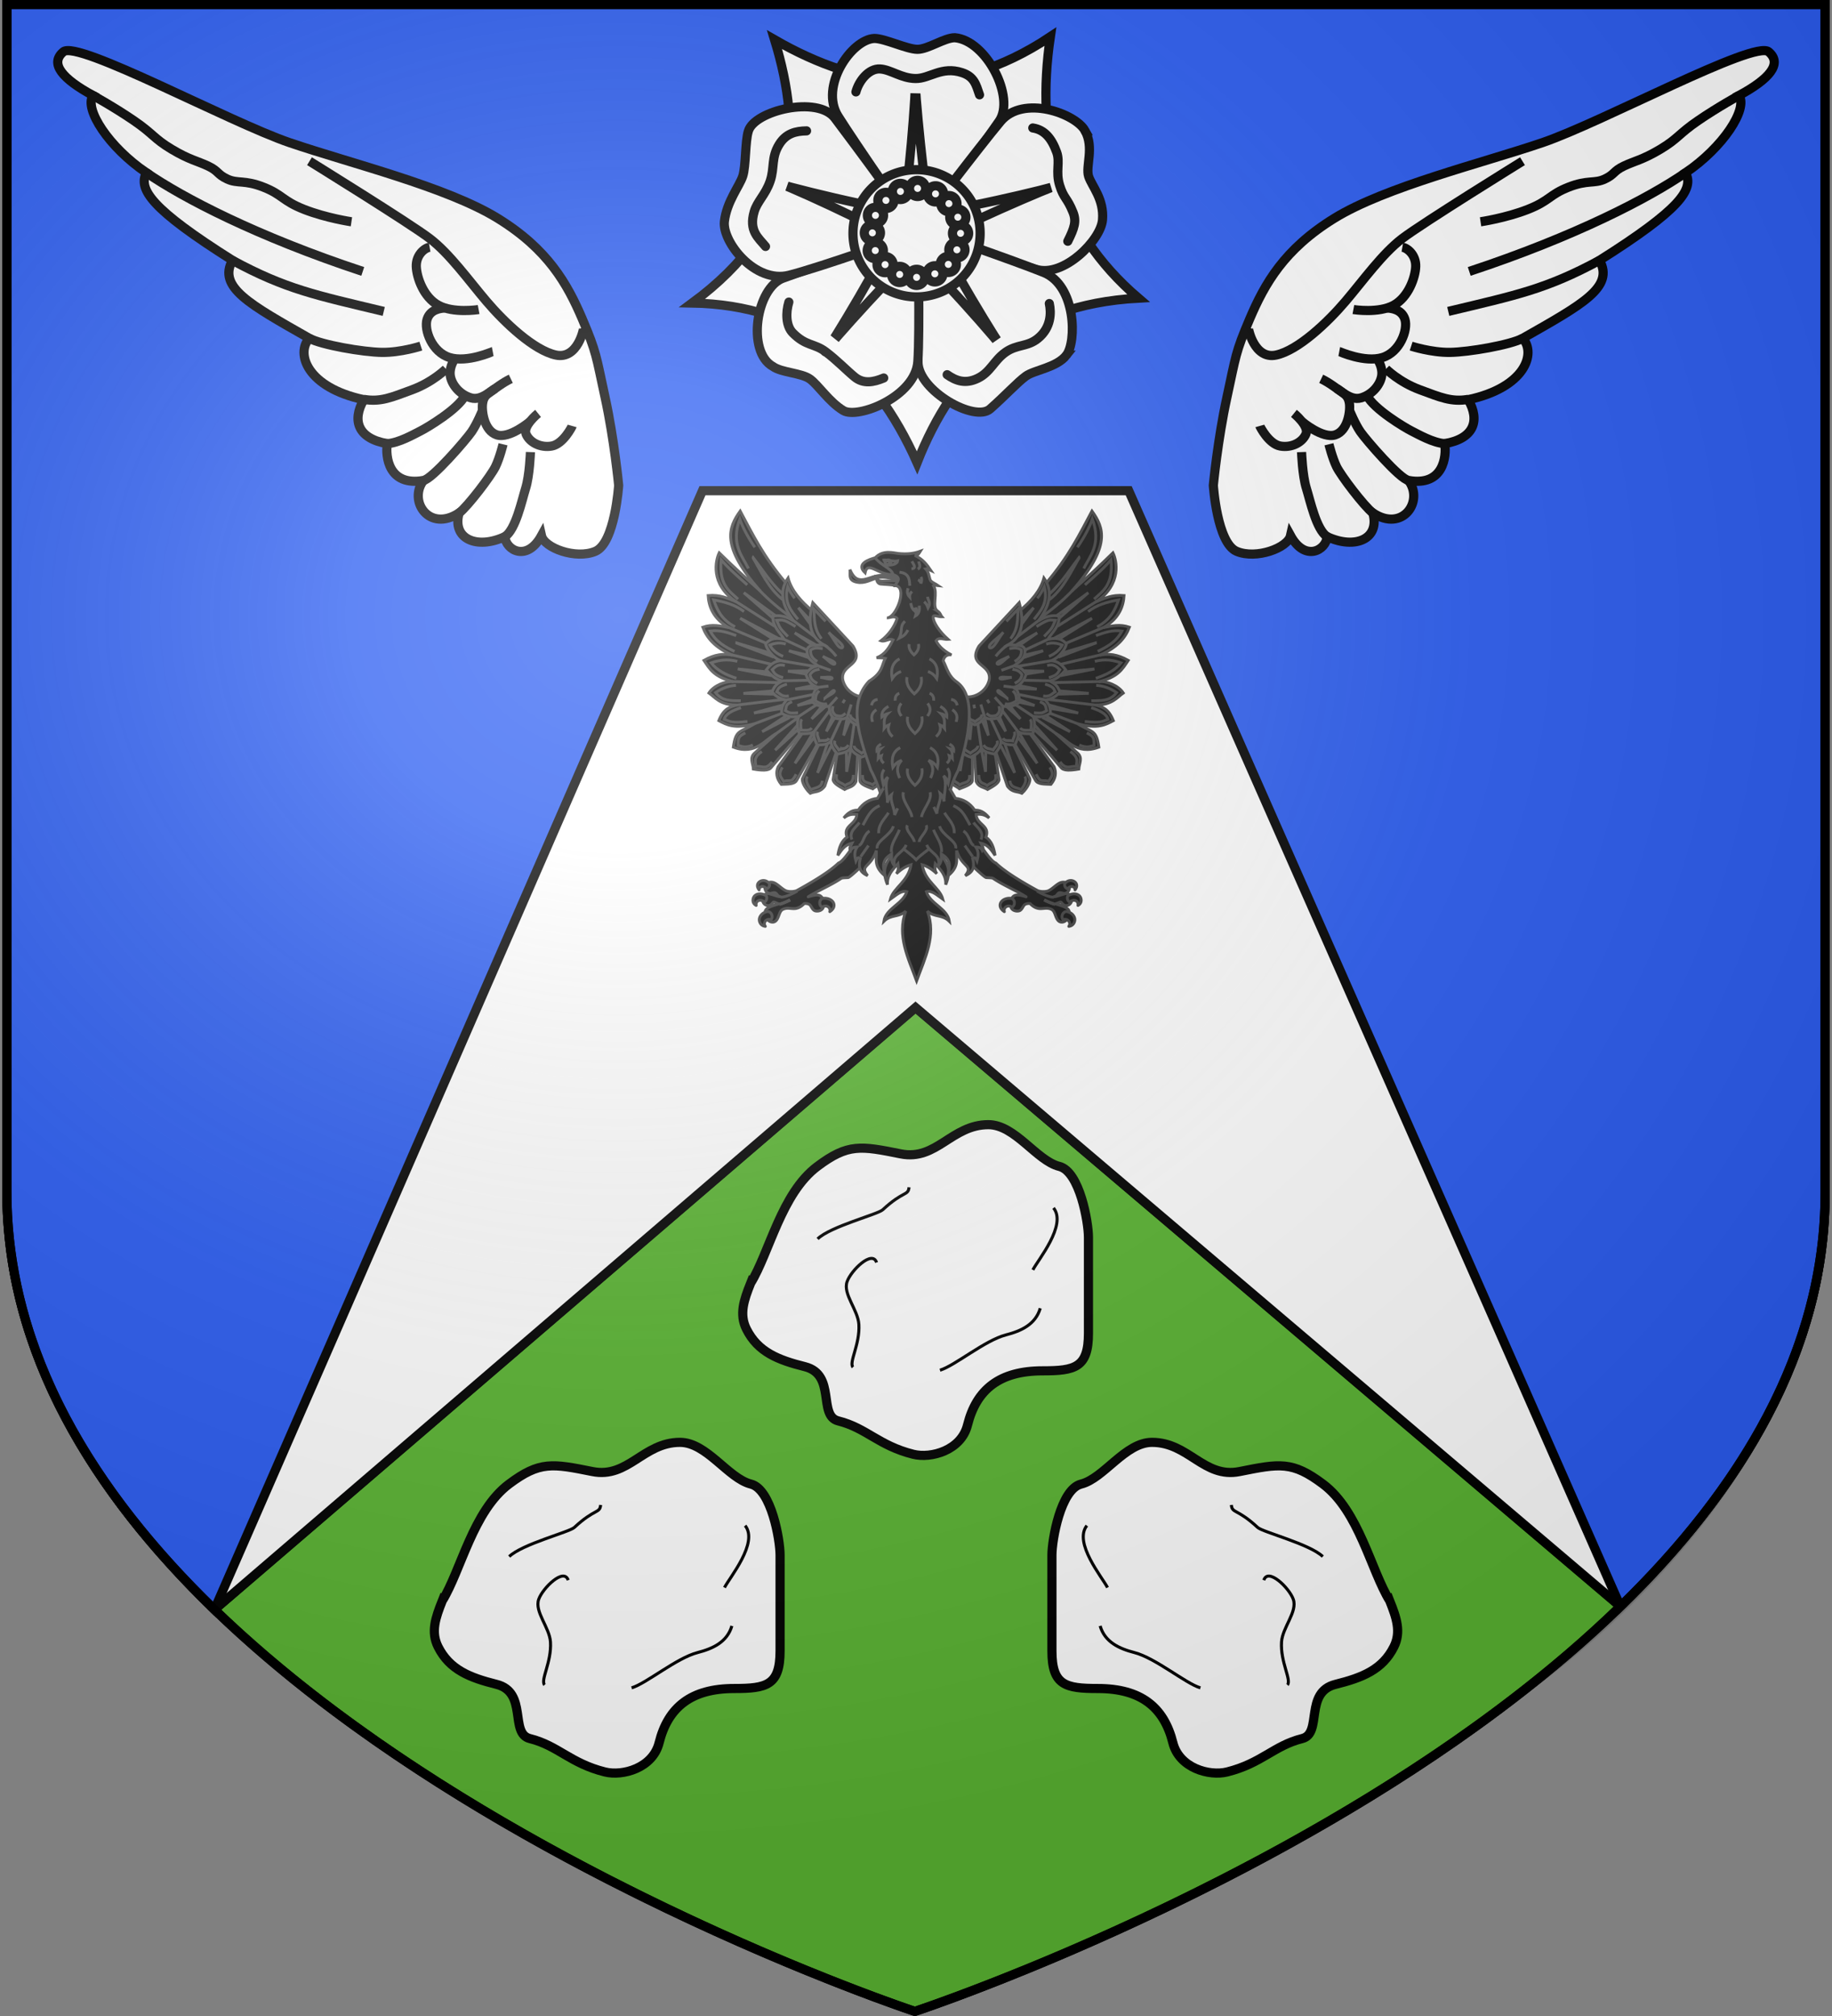 <svg xmlns="http://www.w3.org/2000/svg" xmlns:xlink="http://www.w3.org/1999/xlink" width="600" height="660" version="1.0"><rect width="100%" height="100%" fill="#808080" stroke="none"/><defs><linearGradient id="a"><stop offset="0" style="stop-color:white;stop-opacity:.314"/><stop offset=".19" style="stop-color:white;stop-opacity:.251"/><stop offset=".6" style="stop-color:#6b6b6b;stop-opacity:.125"/><stop offset="1" style="stop-color:black;stop-opacity:.125"/></linearGradient><linearGradient id="b"><stop offset="0" style="stop-color:white;stop-opacity:.314"/><stop offset=".19" style="stop-color:white;stop-opacity:.251"/><stop offset=".6" style="stop-color:#6b6b6b;stop-opacity:.125"/><stop offset="1" style="stop-color:black;stop-opacity:.125"/></linearGradient><radialGradient xlink:href="#a" id="f" cx="276.81" cy="187.125" r="300" fx="276.81" fy="187.125" gradientTransform="matrix(1.551 0 0 1.35 -224.931 -51.264)" gradientUnits="userSpaceOnUse"/></defs><g style="display:inline"><path d="M299.844 329.844 70.25 526.938C158.028 611.832 299.625 658.5 299.625 658.5s143.154-47.14 231.063-132.594z" style="fill:#5ab532;stroke:#000;stroke-width:3;display:inline"/><path d="M2.25 1.5v388.469c-.075 52.879 28.524 98.79 68 136.969l229.594-197.094 230.844 196.062c39.086-37.995 67.271-83.562 67.062-135.937V1.5z" style="fill:#fff;stroke:#000;stroke-width:3;display:inline"/><path d="M2.25 1.5v388.469c-.075 52.879 28.524 98.79 68 136.969 53.272-121.834 106.544-244.44 159.817-366.289h139.596c53.675 122 107.35 243.242 161.024 365.257.005-.005.026.005.032 0 39.078-37.992 67.24-83.569 67.03-135.937L597.75 1.5" style="fill:#2b5df2;stroke:#000;stroke-width:3;stroke-linecap:butt;stroke-linejoin:miter;stroke-opacity:1"/></g><g style="display:inline" transform="translate(-1.499)"><g style="display:inline"><path d="M305.706 247.825c.458 2.386-.045 4.772 1.626 7.159 1.696 1.776 3.274 3.553 3.553 5.329-1.89-.79-3.88-2.129-5.56-1.75 1.57 8.857 9.544 9.394 5.902 18.056.214-2.98-1.638-4.892-3.421-6.84-.153 1.087-.232 2.174.513 3.26-1.597-1.51-3.194-2.492-4.79-2.942.855 5.55 5.719 7.412 6.757 11.295-1.796-1.253-3.593-3.014-5.389-2.466 1.221 4.033 6.853 5.404 7.528 9.704-2.395-2.366-4.79-1.172-7.186-3.34 2.975 8.054-.822 15.381-3.544 22.828-2.722-7.447-6.52-14.774-3.544-22.829-2.395 2.17-4.79.975-7.186 3.341.675-4.3 6.307-5.67 7.528-9.704-1.796-.548-3.593 1.213-5.39 2.466 1.04-3.883 5.903-5.744 6.759-11.295-1.597.45-3.194 1.432-4.79 2.943.744-1.087.665-2.174.513-3.261-1.784 1.948-3.636 3.86-3.422 6.84-3.641-8.662 4.331-9.2 5.902-18.056-1.68-.379-3.67.96-5.56 1.75.279-1.776 1.857-3.553 3.553-5.33 1.67-2.386 1.168-4.772 1.626-7.158m8.022 0z" style="fill:#000;fill-rule:evenodd;stroke:#313131;stroke-width:.933" transform="translate(0 13)"/><g style="fill:#000;fill-rule:evenodd;stroke:#313131;stroke-width:1.062"><path d="M96.204 113.923c-2.674-1.732-6.715-3.405-9.618-5.374-.146-.1-.429-.15-.787-.178-.358-.029-.794-.045-1.244-.067-.856-.042-8.45-7.807-9.097-8.274.378-2.316 2.823-4.482 4.506-4.89.763-.186 5.277 8.259 7.377 8.907 2.551 2.454 7.192 5.306 12.295 8.1.844.291 1.984.321 2.783.117.64-.163 1.33-.713 2.026-1.267.696-.555 1.395-1.114 2.097-1.285.47-.114.954-.09 1.354.058.532.222.967.878.977 1.369.059.891-.46 1.587-1.235 1.776-.288.07-.585-.025-.88-.1-.295-.075-.588-.134-.872-.065-.174.042-.324.198-.483.394-.16.197-.313.427-.556.56a2.57 2.57 0 0 1-.424.177c.06-.002.127-.003.184-.008.661-.052 1.88-.568 3.02-.845.51-.124.988.031 1.343.32.504.412.69 1.221.563 1.744a1.693 1.693 0 0 1-1.277 1.362c-.326.08-.594.036-.815-.06a1.665 1.665 0 0 1-.543-.403c-.145-.154-.266-.305-.376-.407-.11-.101-.189-.138-.288-.114-.32.078-.567.197-.837.314a3.476 3.476 0 0 1-.604.202c.244.075.484.156.725.23.708.215 1.393.43 1.951.688.558.257 1 .564 1.215.96.077.141.116.289.143.444.173 1.025-.265 1.824-.653 2.188a1.923 1.923 0 0 1-1.063.776c-.45.128-.954.085-1.365-.26-.51-.427-.76-1.159-1.014-1.838-.254-.678-.523-1.29-1.058-1.55a3.266 3.266 0 0 0-1.552-.343c-.499.005-1.016.089-1.633.102-1.056.022-2.106-.427-3.106-1.478-.531-.064-1.279.007-1.69.411-.214.21-.392.576-.618.925-.225.35-.516.698-.963.806a2.337 2.337 0 0 1-1.427-.132c-.454-.196-.82-.554-.946-1.08-.02-.082-.026-.166-.04-.249l-.02-.005c-.096-.688.081-1.593.371-2.276.254-.417.627-.742 1.117-.861.43-.105 1.103-.012 1.801.134.451.094.835.221 1.236.345z" style="fill:#000;stroke:#313131;stroke-width:.838;stroke-linejoin:round" transform="matrix(1.119 0 0 1.119 229.9 166.116)"/><path d="M101.534 114.855c.808.434 2.066.974 3.128 1.27" style="fill:#000;stroke:#313131;stroke-width:.838" transform="matrix(1.119 0 0 1.119 229.9 166.116)"/><path d="M101.534 114.855c.807.434 2.065.974 3.128 1.27" style="fill:#000;stroke:#313131;stroke-width:.838" transform="matrix(1.119 0 0 1.119 229.9 166.116)"/><g style="fill:#000;stroke:#313131;stroke-width:1.062"><path d="M104.298 114.017c-1.234.103-3.474-.957-4.888-1.764M104.668 116.122c-.8-.253-1.853-.6-3.176-1.29" style="fill:#000;stroke:#313131;stroke-width:.838;stroke-linejoin:round" transform="matrix(1.119 0 0 1.119 229.9 166.116)"/></g></g><path d="M351.721 275.309c1.632-.328 3.303 1.196 1.862 3.014-.002-1.14-1.381-1.61-2.438-.356-.575-.09-1.172-1-.934-1.651.419-.579.966-.898 1.51-1.007zm-20.275 5.816a3.762 3.762 0 0 1 1.51.046c1.032.588 1.038 2.169.01 2.845-1.295-1.024-2.938.035-2.532 1.441-1.59-1.024-1.657-2.344-.995-3.225.435-.58 1.18-.968 2.007-1.107h0zm20.994-1.389c.127-.034.256-.051.379-.071.819-.133 1.55.06 2.102.52.84.702 1.092 2.48-.378 3.23.279-1.347-1.15-2.341-2.702-1.118-.653-.248-1.012-1.338-.57-2.05.396-.235.789-.41 1.17-.51zm-1.795 5.679c1.354.122 2.45.988 2.787 2.088.32 1.044-.259 2.58-1.883 2.769.869-1.194-.314-2.709-1.888-2.162-.736-.97-.192-2.474.984-2.695h0z" style="fill:#000;fill-rule:nonzero;stroke:#313131;stroke-width:.937;stroke-linecap:round;stroke-linejoin:round" transform="translate(0 13)"/><g style="fill:#000;fill-rule:evenodd;stroke:#313131;stroke-width:1.062"><path d="M32.444 113.923c2.674-1.732 6.715-3.405 9.618-5.374.146-.1.429-.15.787-.178.358-.029.794-.045 1.244-.067.856-.042 8.45-7.807 9.097-8.274-.378-2.316-2.823-4.482-4.506-4.89-.763-.186-5.277 8.259-7.377 8.907-2.551 2.454-7.192 5.306-12.295 8.1-.844.291-1.984.321-2.783.117-.64-.163-1.33-.713-2.026-1.267-.696-.555-1.395-1.114-2.097-1.285a2.355 2.355 0 0 0-1.354.058c-.532.222-.967.878-.977 1.369-.059.891.46 1.587 1.235 1.776.288.07.585-.025.88-.1.295-.075.588-.134.872-.065.174.042.324.198.484.394.159.197.312.427.555.56.124.067.27.127.424.177-.06-.002-.127-.003-.184-.008-.661-.052-1.88-.568-3.02-.845a1.534 1.534 0 0 0-1.342.32c-.505.412-.69 1.221-.564 1.744a1.693 1.693 0 0 0 1.277 1.362c.326.08.594.036.815-.06.222-.095.398-.249.543-.403.145-.154.266-.305.376-.407.11-.101.189-.138.288-.114.32.078.567.197.837.314.182.08.37.147.598.2l.006.002c-.244.075-.484.156-.725.23-.708.215-1.393.43-1.95.688-.559.257-1 .564-1.215.96-.078.141-.116.289-.143.444-.174 1.025.265 1.824.653 2.188.219.343.614.647 1.063.776.449.128.953.085 1.365-.26.51-.427.76-1.159 1.013-1.838.255-.678.524-1.29 1.058-1.55a3.266 3.266 0 0 1 1.552-.343c.499.005 1.016.089 1.633.102 1.056.022 2.107-.427 3.106-1.478.532-.064 1.279.007 1.69.411.214.21.392.576.618.925.225.35.516.698.963.806.443.108.974.063 1.428-.132.454-.196.82-.554.945-1.08.02-.082.026-.166.04-.249a.13.13 0 0 1 .02-.005c.096-.688-.081-1.593-.371-2.276-.254-.417-.627-.742-1.117-.861-.429-.105-1.102-.012-1.8.134-.452.094-.835.221-1.237.345z" style="fill:#000;stroke:#313131;stroke-width:.838;stroke-linejoin:round" transform="matrix(1.119 0 0 1.119 229.9 166.116)"/><path d="M27.114 114.855c-.807.434-2.065.974-3.128 1.27" style="fill:#000;stroke:#313131;stroke-width:.838" transform="matrix(1.119 0 0 1.119 229.9 166.116)"/><path d="M27.114 114.855c-.808.434-2.065.974-3.128 1.27" style="fill:#000;stroke:#313131;stroke-width:.838" transform="matrix(1.119 0 0 1.119 229.9 166.116)"/><g style="fill:#000;stroke:#313131;stroke-width:1.062"><path d="M24.35 114.017c1.234.103 3.475-.957 4.888-1.764M23.98 116.122c.801-.253 1.853-.6 3.177-1.29" style="fill:#000;stroke:#313131;stroke-width:.838;stroke-linejoin:round" transform="matrix(1.119 0 0 1.119 229.9 166.116)"/></g></g><path d="M251.979 275.309c-1.632-.328-3.303 1.196-1.862 3.014.002-1.14 1.381-1.61 2.438-.356.575-.09 1.172-1 .934-1.651-.418-.579-.966-.898-1.51-1.007zm20.276 5.816a3.762 3.762 0 0 0-1.51.046c-1.033.588-1.04 2.169-.01 2.845 1.294-1.024 2.937.035 2.53 1.441 1.592-1.024 1.658-2.344.996-3.225-.435-.58-1.18-.968-2.007-1.107h0zm-20.995-1.389c-.127-.034-.256-.051-.379-.071-.819-.133-1.55.06-2.102.52-.84.702-1.092 2.48.378 3.23-.279-1.347 1.15-2.341 2.702-1.118.653-.248 1.012-1.338.57-2.05a4.664 4.664 0 0 0-1.169-.51zm1.795 5.679c-1.354.122-2.45.988-2.787 2.088-.32 1.044.259 2.58 1.883 2.769-.869-1.194.314-2.709 1.888-2.162.736-.97.192-2.474-.984-2.695h0z" style="fill:#000;fill-rule:nonzero;stroke:#313131;stroke-width:.937;stroke-linecap:round;stroke-linejoin:round" transform="translate(0 13)"/><g style="fill:#000;fill-rule:evenodd;stroke:#313131;stroke-width:1.062"><path d="m80.512 69.817-.047 10.208c-.29 1.06-2.091 1.66-3.757 2.3-1.014-.869-2.442-1.037-2.944-2.77l.94-10.185 5.808.447z" style="fill:#000;stroke:#313131;stroke-width:.834" transform="matrix(1.119 0 0 1.119 229.9 166.116)"/><path d="M74.808 77.722c-.334 2.865 1.068 2.421 1.946 3.436 1.455-.922 3.084-.312 2.912-2.87m-4.858-.566zM76.722 70.453l.182 6.672 1.076-6.406m-1.258-.266z" style="fill:#000;stroke:#313131;stroke-width:.834" transform="matrix(1.119 0 0 1.119 229.9 166.116)"/></g><g style="fill:#000;fill-rule:evenodd;stroke:#313131;stroke-width:1.062"><g style="fill:#000;stroke:#313131;stroke-width:1.062"><path d="m98.063 66.289 8.336 9.778c.732 1.048 2.836.897 5.237.487.074-1.628 1.307-3.372-.515-4.81l-6.246-5.608c3.112 1.514 5.984 6.518 12.625 4.002-.735-5.139-1.787-4.181-6.304-6.876 5.986 1.662 8.258.33 10.55-.878-1.452-3.621-3.335-4.017-5.195-4.575 4.842.056 6.385-2.33 8.099-3.514-1.388-2.2-5.029-3.615-7.206-3.291 5.637-1.347 6.908-3.608 8.658-6.248-3.194-1.787-5.774-2.072-8.378-1.507 5.182-2.227 7.536-5.083 8.713-8.2-2.73-.956-5.154-.375-7.596.112 4.719-2.711 5.852-6.374 6.032-9.372-3.538-.315-5.77.837-8.163 1.81 7.708-5.203 5.94-12.23 4.924-14.306-3.785 3.716-7.813 7.431-12.01 11.147 11.64-13.141 9.297-18.554 5.866-23.365-3.633 6.77-6.654 13.126-13.461 21.143l-3.876 9.598 2.534 15.617-4.912 15.303 2.288 3.553z" style="fill:#000;stroke:#313131;stroke-width:.834" transform="matrix(1.119 0 0 1.119 229.9 166.116)"/><path d="M100.825 32.013c3.196-2.331 6.268-4.85 9.044-7.81m-9.044 7.81zM103.09 26.96c4.224-3.385 6.28-8.259 8.937-12.72-2.86 3.735-5.352 7.733-8.881 10.99m-.056 1.73zM98.23 64.671l7.038 6.36-6.982-7.81m-.056 1.45zM100.967 61.435l8.099 4.184-7.094-4.686m-1.005.502zM103.313 58.813l8.155 1.339-8.546-2.343m.391 1.004zM105.715 54.63l8.825-.223-8.657-.725m-.168.948zM106.329 49.218l9.886-1.952-8.825.892m-1.061 1.06zM105.659 43.807l11.506-4.351-10.445 3.18m-1.061 1.171zM105.938 38.452l9.774-6.136-11.505 6.08m1.731.056zM105.938 32.371l8.49-7.42-9.216 6.695m.726.725z" style="fill:#000;stroke:#313131;stroke-width:.834" transform="matrix(1.119 0 0 1.119 229.9 166.116)"/><path d="M111.209 11.672c2.019-2.913 3.707-6.115 4.392-8.31 2.737 7.513-.812 10.952-2.513 14.505m-1.879-6.195zM113.423 22.664c2.746-2.454 5.612-4.909 7.652-7.364.668 7.292-2.287 9.09-4.971 11.548m-2.681-4.184zM114.372 30.474c2.513-1.932 5.417-2.793 8.88-3.403-.965 2.84-2.3 5.801-6.255 7.866m-2.625-4.463zM116.662 37.503c2.346-.819 4.64-1.741 7.596-1.339-1.659 3.251-4.46 4.656-7.093 5.97m-.503-4.631zM116.334 45.044c3.067-.796 5.417-.34 7.645.437-1.717 2.245-4.4 3.527-7.372 4.518m-.273-4.955zM116.718 52.063c1.992.115 3.984.743 5.976 2.12-2.041 2.675-4.671 2.318-7.385 2.395m1.409-4.515zM115.266 58.59c2.38.792 4.45 1.728 4.915 3.403-1.486.553-1.943 1.211-6.807.64m1.892-4.043zM113.984 65.954c1.876 1.043 2.137 1.189 2.12 3.682-1.574.493-2.41.67-4.34-.114m2.22-3.568zM109.165 71.421c2.75 1.94 1.664 3.1 1.8 4.351-2.221-.119-3.032 1.083-4.812-1.329m3.012-3.022zM105.1 66.289l-6.48-4.742m6.48 4.742zM111.244 63.276l-7.931-3.012m7.931 3.012zM116.83 57.865l-14.02-1.674m14.02 1.674zM117.847 50.947l-14.02.316m14.02-.316zM117.966 43.137l-11.611 2.761m11.611-2.761zM116.978 27.398l-11.533 7.337m11.533-7.337z" style="fill:#000;stroke:#313131;stroke-width:.834" transform="matrix(1.119 0 0 1.119 229.9 166.116)"/></g><path d="m118.992 35.05-11.296 4.773m11.296-4.773z" style="fill:#000;stroke:#313131;stroke-width:.834" transform="matrix(1.119 0 0 1.119 229.9 166.116)"/></g><g style="fill:#000;fill-rule:evenodd;stroke:#313131;stroke-width:1.062"><path d="m91.639 67.07 7.292 12.722c.637 1.286 2.704 1.144 4.549 1.224 1.387-1.705 1.643-3.41.924-5.115l-8.576-11.843-4.189 3.012z" style="fill:#000;stroke:#313131;stroke-width:.834" transform="matrix(1.119 0 0 1.119 229.9 166.116)"/><path d="m93.874 67.293 5.585 7.587-5.417-9.149m-.168 1.562zM103.146 76.051c1.214 1.956.697 2.492-.335 4.072-2.037-.53-2.353.638-3.687-2.064m4.022-2.008z" style="fill:#000;stroke:#313131;stroke-width:.834" transform="matrix(1.119 0 0 1.119 229.9 166.116)"/></g><g style="fill:#000;fill-rule:evenodd;stroke:#313131;stroke-width:1.062"><path d="m86.613 69.413 4.122 12.131c1.419 1.936 2.838 1.465 4.256 2.094 1.89-1.782 2.507-3.697 2.292-4.29l-5.867-12.222-4.803 2.287z" style="fill:#000;stroke:#313131;stroke-width:.834" transform="matrix(1.119 0 0 1.119 229.9 166.116)"/><path d="m88.847 69.803 4.021 7.866-2.904-8.535m-1.117.669zM95.829 78.729c.566.86.308 2.098-1.061 3.85-1.23-.662-3.146-.474-3.296-2.623m4.357-1.227z" style="fill:#000;stroke:#313131;stroke-width:.834" transform="matrix(1.119 0 0 1.119 229.9 166.116)"/></g><g style="fill:#000;fill-rule:evenodd;stroke:#313131;stroke-width:1.062"><path d="m86.78 69.58 1.518 10.095c-.125 1.091-1.813 1.96-3.361 2.847-1.135-.703-2.572-.652-3.333-2.288l-.633-10.208 5.809-.446z" style="fill:#000;stroke:#313131;stroke-width:.834" transform="matrix(1.119 0 0 1.119 229.9 166.116)"/><path d="M82.354 78.264c.109 2.882 1.427 2.23 2.45 3.099 1.296-1.134 2.999-.78 2.438-3.282m-4.888.183zM83.132 70.788l1.202 6.565.082-6.494m-1.284-.071z" style="fill:#000;stroke:#313131;stroke-width:.834" transform="matrix(1.119 0 0 1.119 229.9 166.116)"/></g><path d="M335.152 187.203c4.14-3.34 7.165-6.937 8.247-10.982 3.26 4.7 1.669 9.402-1.874 14.102 2.235-1.428 4.52-2.075 6.872-1.622.047 3.647-2.312 5.235-3.748 7.613 2.08-.39 4.158-.756 6.122 1.497-.327 1.553-2.247 4.517-4.998 5.491 1.583.117 3.166.772 4.748 2.995-1.589 1.9-3.306 3.246-5.248 3.62 1.185.724 2.414 1.097 3.374 3.619-1.24 1.528-2.802 2.298-4.748 2.65.718 1.069 1.68 1.612 1.624 4.338-2.818 1.64-4.296 1.04-5.623.984.511 1.553.612 3.366-.169 5.74-1.775-.087-3.73.112-4.953-.858.57 1.67-.344 3.043-.875 4.493-1.995-.005-3.699-.176-4.652-1.337.278 1.415-.852 2.918-1.97 4.332-1.733-.402-3.654-.595-4.374-2.122-.388 1.507-1.965 2.3-3.499 3.12-1.657-.52-3.166-1.47-3.542-2.805-.638 1.26-1.903 2.259-3.955 2.93-1.093-.908-2.72-1.982-2.653-3.312l3.028-10.166 14.219-5.945 2.485-8.719-2.514-9.938 8.676-9.718zM315.95 232.12l.442-8.647m-.442 8.648zM322.886 231.9l-1.148-8.03m1.148 8.03zM329.336 229.518l-3.27-7.06m3.27 7.06zM334.946 226.605l-5.212-7.015m5.212 7.015zM339.85 221.531l-5.787-3.838m5.787 3.838zM344.09 216.192l-9.056-1.853m9.057 1.853zM345.284 209.883l-8.614-.177m8.614.177zM345.946 203.272l-11.486 1.934m11.486-1.934zM344.576 196.382l-7.422 3.441m7.422-3.441zM341.661 190.16l-7.377 5.604m7.377-5.604z" style="fill:#000;fill-rule:evenodd;stroke:#313131;stroke-width:.933" transform="translate(0 13)"/><path d="m313.432 223.87-.53 5.427 1.767-5.294m-1.237-.133zM310.478 230.179c-.3 1.264.193 1.779 1.63 3.133 1.12-.7 2.76-.752 2.983-2.339m-4.613-.794zM318.424 223.12l.707 6.089.53-5.472m-1.237-.617zM323.283 223.031l1.944 4.766-1.237-5.913m-.707 1.147zM328.232 222.149l2.65 4.324-2.032-4.766m-.618.442zM317.156 231.093c-.283 1.391 1.226 1.772 2.152 2.484.88-.762 2.525-1.367 2.417-2.433m-4.57-.051zM323.613 230.914c1.054 1.531 2.107 1.079 3.16 1.604.516-.982 1.785-1.749 1.263-3.027m-4.423 1.423zM329.998 228.669c.558 1.158 2.102.626 3.18.893.177-1.006 1.002-2.011.494-3.016m-3.674 2.123zM331.303 218.432l4.376 3.915-3.28-4.012m-1.096.097zM335.643 225.357c.793 1.012 2.407.662 3.517.693-.043-1.02.423-2.678-.288-3.551m-3.229 2.858zM336.278 189.887l3.748-3.932-3.811 5.242m.062-1.31zM334.403 198.06l6.81-3.868-5.998 4.18m-.812-.311zM337.027 201.493l6.123-1.436-6.498 2.247m.375-.811zM340.151 189.762c2.247-2.793 4.718-5.495 3.374-10.733-.535 1.125-1.361 2.765-2.312 3.806m-1.062 6.927zM340.962 192.133c4.02-2.523 4.26-2.229 6.185-2.06-1.12 2.541-.862 2.432-3.686 5.305m-2.499-3.245zM344.149 197.874c1.562-.527 3.187-.49 5.248.312-1.01 1.857-2.615 2.99-4.374 3.682m-.874-3.994zM336.902 206.61l6.56.125-6.123.936m-.437-1.061zM344.46 204.863c2.124-.488 2.866.15 4.124 1.372-.545.845-.667 1.836-3.56 2.621m-.563-3.993zM343.774 210.978c2.543.786 2.742 1.202 3.311 2.496-1.235.707-1.666 1.76-3.936 1.373m.625-3.87zM335.027 211.414l5.998 1.186-7.06-.25m1.062-.936zM335.34 216.031l4.998 1.935-5.123-1.123m.125-.812zM342.087 216.718c2.237.93 1.778 1.564 2.187 2.933-1.21.62-1.106.993-4.155.686m1.968-3.619z" style="fill:#000;fill-rule:evenodd;stroke:#313131;stroke-width:.933" transform="translate(0 13)"/><path d="M312.857 212.001c4.639 6.183 11.977 2.206 12.68-2.78.415-4.988-7.275-4.265-3.402-10.721l13.164-14.208c1.554 5.922 1.415 10.91-3.657 13.854 2.434.079 5.164-.252 5.513 1.59.336 2.985-2.196 4.16-3.579 5.229.956.301 2.275.204 4.02 2.712-.717 2.1-1.878 3.914-4.24 4.371.716.595 1.837.418 2.032 4.895-2.24 1.526-3.925 1.53-5.505 1.245-.009 1.24.076 2.471-1.387 3.873-3.866.738-3.348.016-4.52-.143-.936.814-1.186 1.726-3.167 2.39-1.892-.679-2.126-1.358-2.963-2.037-1.088.679-.885 1.465-3.752 1.996-2.231-1.29-1.775-2.093-2.361-3.085-.965.383-1.476.993-3.356.92-2.03-2.191-.383-3.658-.161-5.177l1.726-5.365 2.915.441zM311.724 221.18l1.53-4.493m-1.53 4.493zM317.847 222.272l.406-4.306m-.406 4.306zM315.254 218.777l.407-1.497m-.407 1.497zM320.69 218.902l-.25-1.217m.25 1.217zM324.032 221.834l-1.312-4.212m1.312 4.212zM329.91 218.178l-2.606-2.912m2.607 2.912zM333.356 212.001l-3.18-.397m3.18.397zM333.577 204.986l-4.108 1.456m4.108-1.456z" style="fill:#000;fill-rule:evenodd;stroke:#313131;stroke-width:.933" transform="translate(0 13)"/><path d="M327.613 201.853c1.2-1.507 2.512-2.83 4.064-3.75m-4.064 3.75zM331.11 190.413l3.784-4.011c-.004 5.595-.726 7.41-2.43 9.706m-1.353-5.695zM332.064 199.337c1.178-.112 2.45-.544 3.942.441.233 2.09-1.1 3.094-2.206 3.795m-1.736-4.236zM333.09 206.089c.713.189 2.053.104 3.137 1.809-.34 1.792-1.403 2.233-2.385 2.824m-.751-4.633zM333.223 213.148c.541.672 1.206.975 1.193 3.309-1.425.9-2.708 1.274-3.8.927m2.607-4.236zM324.83 216.06l.663 1.104m-.663-1.104zM328.68 218.178c.11.573.649 1.693-.802 3-2.304.65-2.367-.037-3.314-.602m4.116-2.398zM322.995 220.867c.204 1.254-1.298 1.655-2.141 2.386-.766-.601-1.858-.355-2.253-1.919m4.394-.467zM316.922 221.84c-.487.437-.913.879-2.695 1.235-.757-.72-1.462-1.44-1.483-2.16m4.178.925zM311.268 220.384c-.538.531-1.255.85-2.209.882-.893-.655-.806-1.31-.91-1.965m3.119 1.083zM330.123 194.005c-1.75 1.912-5.435 4.176-4.467 5.085 1.38.498 2.968-3.515 4.467-5.085zM332.05 201.846c-1.537.934-4.421 1.716-3.96 2.522.813.613 2.657-1.767 3.96-2.522zM332.868 208.76c-1.496.09-3.931-.383-3.901.31.366.685 2.647-.257 3.901-.31zM331.318 215.55c-1.164-.945-2.637-2.939-3.084-2.408-.194.753 2.125 1.599 3.084 2.407z" style="fill:#000;fill-rule:evenodd;stroke:#313131;stroke-width:.933" transform="translate(0 13)"/><g style="fill:#000;fill-rule:evenodd;stroke:#313131;stroke-width:1.062"><path d="m47.508 69.817.047 10.208c.29 1.06 2.091 1.66 3.758 2.3 1.013-.869 2.441-1.037 2.943-2.77l-.939-10.185-5.809.447z" style="fill:#000;stroke:#313131;stroke-width:.834" transform="matrix(1.119 0 0 1.119 229.9 166.116)"/><path d="M53.213 77.722c.334 2.865-1.068 2.421-1.946 3.436-1.454-.922-3.083-.312-2.912-2.87m4.858-.566zM51.298 70.453l-.182 6.672-1.076-6.406m1.258-.266z" style="fill:#000;stroke:#313131;stroke-width:.834" transform="matrix(1.119 0 0 1.119 229.9 166.116)"/></g><g style="fill:#000;fill-rule:evenodd;stroke:#313131;stroke-width:1.062"><g style="fill:#000;stroke:#313131;stroke-width:1.062"><path d="m29.958 66.289-8.336 9.778c-.732 1.048-2.837.897-5.237.487-.074-1.628-1.307-3.372.515-4.81l6.246-5.608c-3.112 1.514-5.984 6.518-12.625 4.002.735-5.139 1.787-4.181 6.304-6.876-5.986 1.662-8.258.33-10.55-.878 1.452-3.621 3.335-4.017 5.195-4.575-4.842.056-6.386-2.33-8.099-3.514 1.388-2.2 5.028-3.615 7.205-3.291-5.636-1.347-6.907-3.608-8.657-6.248 3.193-1.787 5.774-2.072 8.378-1.507-5.182-2.227-7.536-5.083-8.713-8.2 2.73-.956 5.154-.375 7.596.111-4.719-2.71-5.852-6.373-6.032-9.371 3.538-.315 5.77.837 8.163 1.81-7.708-5.203-5.94-12.23-4.924-14.306 3.785 3.716 7.813 7.431 12.01 11.147C6.758 11.3 9.1 5.886 12.532 1.075c3.633 6.77 6.654 13.126 13.461 21.143l3.876 9.598-2.534 15.617 4.912 15.303-2.288 3.553z" style="fill:#000;stroke:#313131;stroke-width:.834" transform="matrix(1.119 0 0 1.119 229.9 166.116)"/><path d="M27.196 32.013c-3.196-2.331-6.267-4.85-9.044-7.81m9.044 7.81zM24.931 26.96c-4.224-3.385-6.28-8.259-8.937-12.72 2.86 3.735 5.352 7.733 8.881 10.99m.056 1.73zM29.79 64.671l-7.037 6.36 6.981-7.81m.056 1.45zM27.053 61.435l-8.098 4.184 7.093-4.686m1.005.502zM24.707 58.813l-8.154 1.339 8.546-2.343m-.391 1.004zM22.306 54.63l-8.825-.223 8.657-.725m.168.948zM21.692 49.218l-9.887-1.952 8.825.892m1.062 1.06zM22.362 43.807l-11.506-4.351 10.444 3.18m1.062 1.171zM22.082 38.452l-9.774-6.136 11.506 6.08m-1.731.056zM22.082 32.371l-8.49-7.42 9.217 6.695m-.727.725z" style="fill:#000;stroke:#313131;stroke-width:.834" transform="matrix(1.119 0 0 1.119 229.9 166.116)"/><path d="M16.812 11.672c-2.019-2.913-3.707-6.115-4.392-8.31-2.737 7.513.812 10.952 2.513 14.505m1.879-6.195zM14.598 22.664c-2.746-2.454-5.612-4.909-7.652-7.364-.668 7.292 2.287 9.09 4.971 11.548m2.681-4.184zM13.649 30.474c-2.514-1.932-5.418-2.793-8.881-3.403.965 2.84 2.3 5.801 6.255 7.866m2.625-4.463zM11.358 37.503c-2.345-.819-4.639-1.741-7.596-1.339 1.66 3.251 4.46 4.656 7.094 5.97m.502-4.631zM11.687 45.044c-3.067-.796-5.418-.34-7.645.437 1.717 2.245 4.4 3.527 7.372 4.518m.273-4.955zM11.303 52.063c-1.993.115-3.985.743-5.977 2.12 2.042 2.675 4.672 2.318 7.385 2.395m-1.408-4.515zM12.755 58.59c-2.381.792-4.45 1.728-4.915 3.403 1.486.553 1.943 1.211 6.807.64m-1.892-4.043zM14.037 65.954c-1.877 1.043-2.138 1.189-2.12 3.682 1.573.493 2.41.67 4.34-.114m-2.22-3.568zM18.856 71.421c-2.75 1.94-1.664 3.1-1.8 4.351 2.222-.119 3.032 1.083 4.813-1.329m-3.013-3.022zM22.92 66.289l6.48-4.742m-6.48 4.742zM16.776 63.276l7.931-3.012m-7.93 3.012zM11.19 57.865l14.02-1.674m-14.02 1.674zM10.174 50.947l14.02.316m-14.02-.316zM10.056 43.137l11.61 2.761m-11.61-2.761zM11.043 27.398l11.532 7.337m-11.532-7.337z" style="fill:#000;stroke:#313131;stroke-width:.834" transform="matrix(1.119 0 0 1.119 229.9 166.116)"/></g><path d="m9.029 35.05 11.295 4.773M9.03 35.05z" style="fill:#000;stroke:#313131;stroke-width:.834" transform="matrix(1.119 0 0 1.119 229.9 166.116)"/></g><g style="fill:#000;fill-rule:evenodd;stroke:#313131;stroke-width:1.062"><path d="M36.381 67.07 29.09 79.792c-.636 1.286-2.704 1.144-4.549 1.224-1.387-1.705-1.643-3.41-.924-5.115l8.576-11.843 4.19 3.012z" style="fill:#000;stroke:#313131;stroke-width:.834" transform="matrix(1.119 0 0 1.119 229.9 166.116)"/><path d="m34.147 67.293-5.585 7.587 5.417-9.149m.168 1.562zM24.875 76.051c-1.214 1.956-.697 2.492.335 4.072 2.037-.53 2.353.638 3.687-2.064m-4.022-2.008z" style="fill:#000;stroke:#313131;stroke-width:.834" transform="matrix(1.119 0 0 1.119 229.9 166.116)"/></g><g style="fill:#000;fill-rule:evenodd;stroke:#313131;stroke-width:1.062"><path d="m41.408 69.413-4.122 12.131c-1.419 1.936-2.837 1.465-4.256 2.094-1.89-1.782-2.507-3.697-2.292-4.29l5.867-12.222 4.803 2.287z" style="fill:#000;stroke:#313131;stroke-width:.834" transform="matrix(1.119 0 0 1.119 229.9 166.116)"/><path d="m39.174 69.803-4.022 7.866 2.905-8.535m1.117.669zM32.192 78.729c-.566.86-.308 2.098 1.061 3.85 1.23-.662 3.146-.474 3.296-2.623m-4.357-1.227z" style="fill:#000;stroke:#313131;stroke-width:.834" transform="matrix(1.119 0 0 1.119 229.9 166.116)"/></g><g style="fill:#000;fill-rule:evenodd;stroke:#313131;stroke-width:1.062"><path d="m41.24 69.58-1.517 10.095c.124 1.091 1.812 1.96 3.36 2.847 1.135-.703 2.572-.652 3.334-2.288l.632-10.208-5.808-.446z" style="fill:#000;stroke:#313131;stroke-width:.834" transform="matrix(1.119 0 0 1.119 229.9 166.116)"/><path d="M45.667 78.264c-.109 2.882-1.427 2.23-2.45 3.099-1.296-1.134-2.999-.78-2.438-3.282m4.888.183zM44.889 70.788l-1.203 6.565-.082-6.494m1.285-.071z" style="fill:#000;stroke:#313131;stroke-width:.834" transform="matrix(1.119 0 0 1.119 229.9 166.116)"/></g><path d="M267.845 187.203c-4.139-3.34-7.165-6.937-8.246-10.982-3.261 4.7-1.669 9.402 1.874 14.102-2.235-1.428-4.52-2.075-6.872-1.622-.047 3.647 2.312 5.235 3.748 7.613-2.08-.39-4.158-.756-6.123 1.497.328 1.553 2.248 4.517 4.998 5.491-1.582.117-3.165.772-4.748 2.995 1.59 1.9 3.306 3.246 5.248 3.62-1.185.724-2.413 1.097-3.373 3.619 1.239 1.528 2.802 2.298 4.748 2.65-.718 1.069-1.681 1.612-1.625 4.338 2.818 1.64 4.297 1.04 5.623.984-.51 1.553-.612 3.366.17 5.74 1.775-.087 3.73.112 4.953-.858-.57 1.67.343 3.043.875 4.493 1.995-.005 3.698-.176 4.652-1.337-.279 1.415.852 2.918 1.97 4.332 1.733-.402 3.654-.595 4.374-2.122.388 1.507 1.965 2.3 3.498 3.12 1.658-.52 3.166-1.47 3.543-2.805.638 1.26 1.903 2.259 3.954 2.93 1.093-.908 2.721-1.982 2.653-3.312l-3.028-10.166-14.218-5.945-2.485-8.719 2.514-9.938-8.677-9.718zM287.048 232.12l-.442-8.647m.442 8.648zM280.112 231.9l1.148-8.03m-1.148 8.03zM273.662 229.518l3.27-7.06m-3.27 7.06zM268.052 226.605l5.212-7.015m-5.212 7.015zM263.148 221.531l5.787-3.838m-5.787 3.838zM258.907 216.192l9.056-1.853m-9.056 1.853zM257.714 209.883l8.615-.177m-8.615.177zM257.051 203.272l11.486 1.934m-11.486-1.934zM258.421 196.382l7.422 3.441m-7.422-3.441zM261.337 190.16l7.377 5.604m-7.377-5.604z" style="fill:#000;fill-rule:evenodd;stroke:#313131;stroke-width:.933" transform="translate(0 13)"/><path d="m289.566 223.87.53 5.427-1.767-5.294m1.237-.133zM292.52 230.179c.3 1.264-.193 1.779-1.629 3.133-1.12-.7-2.761-.752-2.983-2.339m4.612-.794zM284.574 223.12l-.707 6.089-.53-5.472m1.237-.617zM279.714 223.031l-1.944 4.766 1.237-5.913m.707 1.147zM274.766 222.149l-2.65 4.324 2.032-4.766m.618.442zM285.842 231.093c.283 1.391-1.226 1.772-2.152 2.484-.88-.762-2.526-1.367-2.417-2.433m4.569-.051zM279.384 230.914c-1.053 1.531-2.106 1.079-3.16 1.604-.515-.982-1.784-1.749-1.263-3.027m4.423 1.423zM273 228.669c-.558 1.158-2.103.626-3.181.893-.176-1.006-1.002-2.011-.494-3.016m3.674 2.123zM271.695 218.432l-4.376 3.915 3.28-4.012m1.096.097zM267.355 225.357c-.793 1.012-2.406.662-3.517.693.043-1.02-.423-2.678.288-3.551m3.229 2.858zM266.72 189.887l-3.748-3.932 3.811 5.242m-.062-1.31zM268.595 198.06l-6.81-3.868 5.998 4.18m.812-.311zM265.971 201.493l-6.123-1.436 6.498 2.247m-.375-.811zM262.847 189.762c-2.247-2.793-4.718-5.495-3.373-10.733.534 1.125 1.36 2.765 2.311 3.806m1.062 6.927zM262.035 192.133c-4.02-2.523-4.26-2.229-6.185-2.06 1.12 2.541.862 2.432 3.686 5.305m2.5-3.245zM258.849 197.874c-1.562-.527-3.187-.49-5.248.312 1.01 1.857 2.614 2.99 4.373 3.682m.875-3.994zM266.096 206.61l-6.56.125 6.123.936m.437-1.061zM258.536 204.863c-2.123-.488-2.864.15-4.123 1.372.545.845.667 1.836 3.561 2.621m.562-3.993zM259.224 210.978c-2.543.786-2.742 1.202-3.311 2.496 1.235.707 1.666 1.76 3.935 1.373m-.624-3.87zM267.97 211.414l-5.997 1.186 7.06-.25m-1.063-.936zM267.658 216.031l-4.998 1.935 5.123-1.123m-.125-.812zM260.91 216.718c-2.236.93-1.777 1.564-2.186 2.933 1.21.62 1.106.993 4.155.686m-1.968-3.619z" style="fill:#000;fill-rule:evenodd;stroke:#313131;stroke-width:.933" transform="translate(0 13)"/><path d="M290.14 212.001c-4.638 6.183-11.976 2.206-12.679-2.78-.416-4.988 7.274-4.265 3.402-10.721l-13.165-14.208c-1.553 5.922-1.414 10.91 3.657 13.854-2.434.079-5.163-.252-5.512 1.59-.336 2.985 2.195 4.16 3.578 5.229-.956.301-2.275.204-4.02 2.712.718 2.1 1.878 3.914 4.24 4.371-.716.595-1.837.418-2.031 4.895 2.24 1.526 3.924 1.53 5.504 1.245.01 1.24-.075 2.471 1.387 3.873 3.867.738 3.348.016 4.52-.143.936.814 1.186 1.726 3.167 2.39 1.892-.679 2.127-1.358 2.963-2.037 1.088.679.885 1.465 3.752 1.996 2.232-1.29 1.775-2.093 2.362-3.085.965.383 1.476.993 3.355.92 2.03-2.191.384-3.658.162-5.177l-1.726-5.365-2.916.441zM291.274 221.18l-1.531-4.493m1.53 4.493zM285.151 222.272l-.406-4.306m.406 4.306zM287.744 218.777l-.406-1.497m.406 1.497zM282.308 218.902l.25-1.217m-.25 1.217zM278.966 221.834l1.312-4.212m-1.312 4.212zM273.088 218.178l2.606-2.912m-2.606 2.912zM269.642 212.001l3.18-.397m-3.18.397zM269.421 204.986l4.109 1.456m-4.109-1.456z" style="fill:#000;fill-rule:evenodd;stroke:#313131;stroke-width:.933" transform="translate(0 13)"/><path d="M275.385 201.853c-1.2-1.507-2.512-2.83-4.064-3.75m4.064 3.75zM271.887 190.413l-3.783-4.011c.005 5.595.726 7.41 2.43 9.706m1.353-5.695zM270.934 199.337c-1.178-.112-2.451-.544-3.943.441-.232 2.09 1.101 3.094 2.207 3.795m1.736-4.236zM269.907 206.089c-.712.189-2.052.104-3.137 1.809.341 1.792 1.404 2.233 2.386 2.824m.75-4.633zM269.774 213.148c-.54.672-1.206.975-1.192 3.309 1.424.9 2.708 1.274 3.799.927m-2.607-4.236zM278.168 216.06l-.663 1.104m.663-1.104zM274.317 218.178c-.11.573-.648 1.693.803 3 2.303.65 2.367-.037 3.313-.602m-4.116-2.398zM280.003 220.867c-.205 1.254 1.298 1.655 2.141 2.386.766-.601 1.858-.355 2.253-1.919m-4.394-.467zM286.076 221.84c.487.437.912.879 2.694 1.235.758-.72 1.463-1.44 1.484-2.16m-4.178.925zM291.73 220.384c.538.531 1.255.85 2.21.882.893-.655.806-1.31.909-1.965m-3.119 1.083zM272.875 194.005c1.751 1.912 5.435 4.176 4.467 5.085-1.38.498-2.968-3.515-4.467-5.085zM270.948 201.846c1.536.934 4.42 1.716 3.96 2.522-.814.613-2.658-1.767-3.96-2.522zM270.13 208.76c1.496.09 3.931-.383 3.9.31-.365.685-2.646-.257-3.9-.31zM271.68 215.55c1.164-.945 2.637-2.939 3.084-2.408.194.753-2.125 1.599-3.084 2.407zM277.255 232.008l-.026-.006c.003.012.015.009.026.006zM294.031 175.084c-4.783.362-8.39-4.686-9.214-.57-3.147-2.974 1.432-4.39 3.405-4.933 2.262 1.67 5.023 3.194 5.81 5.503zM294.885 178.735c-1.578-.405-3.36-.352-5.084-.54-.898-.234-1.144-1.067-1.256-1.653.594.634 1.265.666 1.933.716 1.808-.114 3.736-.15 5.316-.04l-.91 1.517z" style="fill:#000;fill-rule:evenodd;stroke:#313131;stroke-width:.933" transform="translate(0 13)"/><path d="M295.907 176.967c-1.971-.497-3.892-1.106-6.153-.957-2.81.454-3.988 1.758-6.724 1.716-4.076-.365-2.9-2.48-3.162-4.247 1.534 3.655 3.288 3.21 3.732 3.319 2.09-.025 3.797-1.319 6.58-1.463 1.948.057 3.894.609 5.84 1.097l-.113.535z" style="fill:#000;fill-rule:evenodd;stroke:#313131;stroke-width:.933" transform="translate(0 13)"/><path d="M308.38 186.927c-1.705-1.493.367-5.795-1.141-8.158.537-.338 1.074-.04 1.611 0-.927-.658-2.394-1.139-2.74-1.988-.39-1.18-.38-2.36-1.45-3.54.761-.137 1.205.353 1.773.596-1.315-1.934-2.735-3.808-5.318-5.012 1.282-.071 1.405-.779 1.773-1.352-1.972.727-4.315 1.048-7.252.716-1.282-.11-4.974-1.314-7.494 1.432 2.047 2.673 5.13 3.227 5.882 5.49 3.354 1.154.756 2.895.564 3.579 4.512.325.253 10.882-2.623 10.573.985.068 2.531-.868 3.36.23-.886 2.714-2.756 5.32-5.3 7.29 1.324.473 2.648-.922 3.971-.3-1.09 2.105-2.412 4.753-5.399 5.85 1.01.035 2.112.025 2.838.201-1.249 2.41-.818 4.654-5.311 7.48-7.098 7.555-3.076 18.352.537 28.972 3.364 6.357 4.64 12.714 5.906 19.071.036 4.568 5.873 6.988 8.976 10.42 3.12-3.393 9.113-5.723 9.134-10.264 1.032-6.33 1.19-12.66 4.627-18.99 3.349-9.943 6.322-24.014-.364-28.896-2.836-1.9-3.27-4.516-4.526-6.982.232-1.5 1.456-2.23 2.728-1.91-3.255-1.702-4.491-3.5-5.055-4.643.77-1.35 2.747-.338 3.93-.462-2.918-2.598-4.907-5.66-4.895-7.318-.034-.924 1.696-.046 2.856-.087-.467-.513-.378-1.213-1.598-1.998z" style="fill:#000;fill-rule:evenodd;stroke:#313131;stroke-width:.933" transform="translate(0 13)"/><path d="M295.508 170.61c-1.39.324-3.134-.328-4.188-.281-.557 2.527 4.032 1.779 4.188.281z" style="fill:#000;fill-rule:evenodd;stroke:#313131;stroke-width:.933" transform="translate(0 13)"/><path d="M293.128 171.152c0 .4-.328.724-.733.724a.729.729 0 0 1-.734-.724c0-.4.329-.725.734-.725.405 0 .733.325.733.725z" style="fill:#000;fill-rule:evenodd;stroke:#313131;stroke-width:1.188" transform="translate(0 13)"/><path d="M292.48 171.127a.351.351 0 0 1-.353.348.351.351 0 0 1-.353-.348c0-.193.158-.35.353-.35.196 0 .354.157.354.35z" style="fill:#000;fill-rule:evenodd;stroke:#313131;stroke-width:1.188" transform="translate(0 13)"/><path d="M291.42 170.329c-.228 0-.605.009-.87.084M296.083 174.336c3.147.3 3.283 2.349 3.377 4.423M302.148 176.853c.53.181.895.524.965 1.157.225-.703.408-1.406 0-2.11M304.147 183.999c.809.619 1.034 1.334 1.31 2.04.989-1.792-.012-2.459-.173-3.674M298.874 179.575c-.233.933-.388 1.871.552 2.892-.088-.836.302-1.358.758-1.837M299.77 184.44c.208.829.265 1.657 1.172 2.485.053-.417.202-.716.62-.68.217.804-.009 1.61-.24 2.415 1.32-.787 1.37-2.044 1.24-3.369M300.01 173.213c1.775-.122.736-1.375.139-2.45M302.079 173.35c1.209-.715.456-1.671.31-2.553M292.464 218.263c-1.232.736-2.31 1.601-2.165 3.487.435-.315.687-.786 1.937-1.125-1.594 1.575-1.026 3.15-1.14 4.726.495-.64.988-.776 1.482-1.013-.496 1.79.263 2.874 1.254 3.825M288.93 216.006c-.95.084-1.705.556-2.014 1.909M288.528 219.347c-2.304 1.588-1.354 3.443-1.25 3.977M309.448 218.263c1.232.736 2.31 1.601 2.165 3.487-.434-.315-.686-.786-1.937-1.125 1.595 1.575 1.026 3.15 1.14 4.726-.494-.64-.988-.776-1.482-1.013.496 1.79-.262 2.874-1.253 3.825M312.982 216.006c.95.084 1.705.556 2.014 1.909M313.384 219.347c2.304 1.588 1.354 3.443 1.25 3.977M296.118 202.71c-2.177 1.107-3.033 3.217-2.417 6.444.648-.926 1.405-1.799 2.9-2.307M297.891 190.384c-1.878 1.765-.657 3.112-1.853 5.489 1.298-.677 1.77-.718 2.82-2.625M305.896 202.71c2.177 1.107 3.033 3.217 2.417 6.444-.648-.926-1.405-1.799-2.9-2.307M298.535 208.681c-.383 2.065.658 3.848 2.418 5.49 1.992-1.745 2.626-3.612 2.256-5.57M299.265 197.874c-.25 1.326.428 2.472 1.573 3.526 1.297-1.12 1.709-2.32 1.468-3.577M290.062 230.595c-.784.466-1.47 1.014-1.379 2.208.277-.2.437-.499 1.234-.712-1.016.996-.654 1.994-.726 2.99.315-.404.63-.49.944-.64-.316 1.133.167 1.819.798 2.421M312.474 230.595c.784.466 1.471 1.014 1.379 2.208-.277-.2-.437-.499-1.234-.712 1.016.996.654 1.994.726 2.99-.315-.404-.63-.49-.944-.64.316 1.133-.167 1.819-.798 2.421M290.83 245.035l-1.937 3.32c-2.543.292-4.693 1.488-6.325 3.88-1.576-.09-3.152.527-4.729 2.532 1.107-.764 2.122-1.393 4.274-1.125-.145 3.378-4.729 3.59-3.191 7.425-1.911 1.273-2.615 3.5-3.02 5.963 1.15-1.613 2.065-3.388 4.672-3.994-.365.806-1.133 1.612-.513 2.419.367-.92 1.195-1.156 2.165-1.182-1.078 1.557-.817 3.113-.398 4.67.307-.598.401-1.575 1.424-.9-.535 2.203-.666 4.307 2.393 5.624-2.757-3.527 1.083-2.512 2.849-8.212.178 2.862-.975 5.182 2.906 8.325-.786-3.277-1.13-5.247 2.108-7.2.007 1.294-.2 2.587.968 3.881-.974-3.677 2.676-4.02 3.818-6.863m-7.464-18.563z" style="fill:#000;fill-rule:evenodd;stroke:#313131;stroke-width:.933" transform="translate(0 13)"/><path d="M280.517 261.854c-1.064-2.56 1.224-3.858 2.45-5.57M284.107 257.13c1.393-2.348 2.218-4.997 5.47-6.357M282.796 263.824c1.485-.637 1.451-3.479 3.476-4.782M289.291 259.773c-.206-2.83 1.915-4.595 3.191-6.694M293.45 266.017c-.262-2.83 1.69-4.931 2.621-7.369M288.779 264.779c-.504-2.432 4.512-4.322 5.298-7.313M291.058 238.96c-1.255 1.65-.563 3.3-.228 4.95.351-.826.424-1.65 1.481-2.476-1.32 2.556-.01 5.961-.17 8.382.25-.973.47-1.962 1.31-2.644-.516 2.228 1.134 4.544 1.025 6.638l1.026-2.194M311.784 238.51c1.254 1.65.562 3.3.228 4.95-.352-.825-.425-1.65-1.482-2.475 1.32 2.555.011 5.96.171 8.381-.25-.973-.47-1.961-1.31-2.644.516 2.229-1.135 4.544-1.026 6.638l-1.026-2.194M296.326 231.782c-2.177 1.106-3.033 3.216-2.417 6.443.648-.926 1.405-1.799 2.9-2.307-1.92 2.066-1.484 3.952-.644 5.808M306.102 231.782c2.177 1.106 3.034 3.216 2.418 6.443-.648-.926-1.405-1.799-2.901-2.307 1.92 2.066 1.485 3.952.645 5.808M298.744 238.624c-.384 2.064.657 3.848 2.417 5.489 1.992-1.745 2.626-3.612 2.256-5.569M298.744 221.647c-.384 2.064.657 3.847 2.417 5.489 1.992-1.745 2.626-3.612 2.256-5.569M312.47 245.035l1.937 3.32c2.543.292 4.694 1.488 6.325 3.88 1.576-.09 3.152.527 4.729 2.532-1.107-.764-2.122-1.393-4.273-1.125.144 3.378 4.728 3.59 3.19 7.425 1.911 1.273 2.615 3.5 3.02 5.963-1.15-1.613-2.065-3.388-4.672-3.994.365.806 1.133 1.612.513 2.419-.367-.92-1.195-1.156-2.165-1.182 1.078 1.557.817 3.113.399 4.67-.308-.598-.402-1.575-1.425-.9.536 2.203.666 4.307-2.393 5.624 2.757-3.527-1.082-2.512-2.849-8.212-.178 2.862.975 5.182-2.905 8.325.785-3.277 1.13-5.247-2.109-7.2-.007 1.293.2 2.587-.968 3.881.974-3.677-2.676-4.02-3.817-6.863m7.463-18.563z" style="fill:#000;fill-rule:evenodd;stroke:#313131;stroke-width:.933" transform="translate(0 13)"/><path d="M322.783 261.854c1.065-2.56-1.223-3.857-2.45-5.569M319.194 257.13c-1.394-2.348-2.219-4.997-5.47-6.357M320.504 263.824c-1.485-.637-1.451-3.479-3.476-4.782M314.008 259.773c.207-2.83-1.915-4.595-3.19-6.694M309.85 266.017c.262-2.83-1.69-4.931-2.621-7.369M314.522 264.779c.503-2.432-4.513-4.322-5.299-7.313M296.036 213.961c-.88.365-1.455 1.04-1.334 2.422M296.678 217.266c-1.709 2.203-.233 3.687.03 4.164M305.941 213.961c.88.365 1.455 1.04 1.334 2.422M305.3 217.266c1.707 2.203.232 3.687-.032 4.164M297.35 246.36c-.639 2.748 2.519 5.61 2.833 8.142M298.683 257.175c-.941 1.603 2.314 3.982 2.254 5.469M306.143 246.36c.64 2.748-2.518 5.61-2.832 8.142M304.812 257.175c.941 1.603-2.315 3.982-2.254 5.469M283.366 267.479l2.564-3.655M320.062 267.479l-2.564-3.655" style="fill:#000;fill-rule:evenodd;stroke:#313131;stroke-width:.933" transform="translate(0 13)"/></g><g style="fill:#fff;stroke:#000;stroke-width:17.807;display:inline"><g style="fill:#fff;stroke:#000;stroke-width:17.807"><path d="M530 390a50 50 0 1 1-100 0 50 50 0 1 1 100 0z" style="fill:#fff;stroke:#000;stroke-width:17.807;stroke-linecap:round;stroke-linejoin:round;stroke-miterlimit:4;stroke-opacity:1;stroke-dasharray:none" transform="matrix(.168 0 0 .168 220.636 10.528)"/><path d="M775 390a295 295 0 1 1-590 0 295 295 0 1 1 590 0z" style="fill:#fff;stroke:#000;stroke-width:17.807;stroke-linecap:round;stroke-linejoin:round;stroke-miterlimit:4;stroke-opacity:1;stroke-dasharray:none" transform="matrix(.168 0 0 .168 220.636 10.528)"/><path d="M743.277 23.18C713.95 221.882 756.022 396.79 915 532.726 680.998 545.408 555.187 671.194 483.44 853.5c-85.37-192.324-223.763-307.39-438.44-311.3C253.66 388.38 261.43 212.241 205.586 29.033 375.044 126.44 551.7 150.655 743.277 23.18z" style="fill:#fff;fill-opacity:1;stroke:#000;stroke-width:17.807;stroke-linecap:round;stroke-linejoin:miter;stroke-miterlimit:4;stroke-opacity:1;stroke-dasharray:none;marker-start:none" transform="matrix(.168 0 0 .168 220.636 8.112)"/><g style="fill:#fff;stroke:#000;stroke-width:17.807"><path d="M400.097-5.46c20.506 0 63.64 21.213 84.146 21.213s52.326-22.628 72.832-22.628c61.553 5.292 118.31 116.8 86.267 162.635-31.724 45.378-155.63 221.785-159.806 216.374-11.012-14.266-121.525-174.155-154.15-226.274C292.998 87.73 355.505-3.624 400.097-5.46z" style="fill:#fff;fill-opacity:1;stroke:#000;stroke-width:17.807;stroke-linecap:round;stroke-linejoin:miter;stroke-miterlimit:4;stroke-opacity:1" transform="matrix(.168 0 0 .168 220.636 13.503)"/><path d="M810.791 174.165c18.44 33.172.71 69.645 7.046 89.147 6.337 19.503 30.48 44.232 27.056 84.903-3.314 39.356-75.781 112.578-129.007 96.348-53.227-16.23-241.061-66.152-237.207-71.795 10.165-14.881 128.079-169.394 167.565-216.527 44.042-52.572 146.107-15.249 164.547 17.924z" style="fill:#fff;fill-opacity:1;stroke:#000;stroke-width:17.807;stroke-linecap:round;stroke-linejoin:miter;stroke-miterlimit:4;stroke-opacity:1" transform="matrix(.168 0 0 .168 220.636 13.503)"/><path d="M774.558 611.754c-18.889 24.312-62.455 28.773-79.045 40.826-16.59 12.053-39.8 37.65-69.664 63.944-29.864 26.294-139.603-35.016-140.62-90.93-1.008-55.36-5.178-263.671 1.38-261.749 17.294 5.07 186.54 63.808 243.568 86.797 63.608 25.64 64.38 135.369 44.38 161.112z" style="fill:#fff;fill-opacity:1;stroke:#000;stroke-width:17.807;stroke-linecap:round;stroke-linejoin:miter;stroke-miterlimit:4;stroke-opacity:1" transform="matrix(.168 0 0 .168 220.636 13.503)"/><path d="M339.58 719.623c-28.08-17.066-48.333-49.289-64.923-61.342-16.59-12.053-55.633-12.45-72.223-24.504-51.88-28.502-32.566-154.05 20.297-172.296 52.338-18.065 261.776-97.935 261.974-91.104.524 18.014 4.435 192.527.194 253.868-4.73 68.418-117.237 112.444-145.318 95.378z" style="fill:#fff;fill-opacity:1;stroke:#000;stroke-width:17.807;stroke-linecap:round;stroke-linejoin:miter;stroke-miterlimit:4;stroke-opacity:1" transform="matrix(.168 0 0 .168 220.636 13.503)"/><path d="M107.795 351.282c4.465-38.793 29.469-68.93 35.806-88.432 6.336-19.502 4.549-68.07 10.886-87.573 11.075-39.764 135.033-70.092 168.721-25.454 33.354 44.194 165.55 221.528 159.114 223.828-16.97 6.064-189.043 67.417-248.693 82.34-66.53 16.643-130.348-65.496-125.834-104.71z" style="fill:#fff;fill-opacity:1;stroke:#000;stroke-width:17.807;stroke-linecap:round;stroke-linejoin:miter;stroke-miterlimit:4;stroke-opacity:1" transform="matrix(.168 0 0 .168 220.636 13.503)"/></g><path d="M200 305c0 4 242 64 254 55 11-9 29-252 26-252s20 244 29 254c9 11 252-47 251-50s-226 94-231 106c-4 12 123 221 126 219S495 449 480 450c-12.5 0-178 184-176 187 3 2 131-211 126-223-4-12-226-114-228-109h-2z" style="fill:#fff;fill-opacity:1;stroke:#000;stroke-width:17.807;stroke-linecap:round;stroke-linejoin:round;stroke-miterlimit:4;stroke-opacity:1;stroke-dasharray:none" transform="matrix(.168 0 0 .168 220.636 8.112)"/><path d="M617 390a137 137 0 1 1-274 0 137 137 0 1 1 274 0z" style="fill:#fff;fill-opacity:1;stroke:#000;stroke-width:19.786;stroke-linecap:butt;stroke-miterlimit:4;stroke-opacity:1;stroke-dasharray:none" transform="matrix(.152 0 0 .152 228.722 17.098)"/><path d="M364.214 130.825c5.76-21.596 25.085-46.08 47.179-44.74 20.747 1.258 41.21 18.254 68.93 18.66 27.72.406 50.62-24.591 90.723-11.464 23.808 7.793 27.23 23.178 34.14 43.244M708.989 201.092c23.397 3.543 36.968 20.863 46.573 47.22 7.118 19.528-2.426 37.857 5.754 64.346 8.18 26.489 14.234 23.382 25.987 52.415 7.25 17.91 2.848 30.887-10.06 56.791M741.214 543.187c3.737 17.232 4.106 46.676-22.178 68.037-20.787 16.893-40.57 11.014-63.235 26.98-22.665 15.964-29.148 38.696-54.025 50.709-23.99 11.585-42.352 5.137-59.736-7.035M418.407 688.317c-20.267 8.473-39.756 11.977-56.843-2.093-16.046-13.213-34.455-32.572-56.643-49.194-22.187-16.622-38.106-10.456-63.85-36.612-13.554-13.77-13.813-39.753-7.608-60.049M188 432c-14.02-17.105-33.127-30.494-22.026-68.092 5.886-19.935 22.063-32.911 31.015-59.15 8.952-26.237 1.596-45.72 17.637-71.642 13.305-21.501 32.146-26.014 53.365-26.385" style="fill:#fff;stroke:#000;stroke-width:17.807;stroke-linecap:round;stroke-linejoin:miter;stroke-miterlimit:4;stroke-opacity:1;stroke-dasharray:none" transform="matrix(.168 0 0 .168 220.636 8.112)"/><g style="fill:#fff;stroke:#000;stroke-width:17.807"><path d="M498 406a18 18 0 1 1-36 0 18 18 0 1 1 36 0z" style="fill:#fff;fill-opacity:1;stroke:#000;stroke-width:20.462;stroke-linecap:round;stroke-miterlimit:4;stroke-opacity:1;stroke-dasharray:none" transform="matrix(.147 0 0 .147 231.458 2.005)"/><path d="M498 406a18 18 0 1 1-36 0 18 18 0 1 1 36 0z" style="fill:#fff;fill-opacity:1;stroke:#000;stroke-width:20.462;stroke-linecap:round;stroke-miterlimit:4;stroke-opacity:1;stroke-dasharray:none" transform="matrix(.147 0 0 .147 237.333 3.788)"/><path d="M498 406a18 18 0 1 1-36 0 18 18 0 1 1 36 0z" style="fill:#fff;fill-opacity:1;stroke:#000;stroke-width:20.462;stroke-linecap:round;stroke-miterlimit:4;stroke-opacity:1;stroke-dasharray:none" transform="matrix(.147 0 0 .147 241.72 6.984)"/><path d="M498 406a18 18 0 1 1-36 0 18 18 0 1 1 36 0z" style="fill:#fff;fill-opacity:1;stroke:#000;stroke-width:20.462;stroke-linecap:round;stroke-miterlimit:4;stroke-opacity:1;stroke-dasharray:none" transform="matrix(.147 0 0 .147 244.636 11.43)"/><path d="M498 406a18 18 0 1 1-36 0 18 18 0 1 1 36 0z" style="fill:#fff;fill-opacity:1;stroke:#000;stroke-width:20.462;stroke-linecap:round;stroke-miterlimit:4;stroke-opacity:1;stroke-dasharray:none" transform="matrix(.147 0 0 .147 245.532 16.709)"/><path d="M498 406a18 18 0 1 1-36 0 18 18 0 1 1 36 0z" style="fill:#fff;fill-opacity:1;stroke:#000;stroke-width:20.462;stroke-linecap:round;stroke-miterlimit:4;stroke-opacity:1;stroke-dasharray:none" transform="matrix(.147 0 0 .147 244.34 22.11)"/><path d="M498 406a18 18 0 1 1-36 0 18 18 0 1 1 36 0z" style="fill:#fff;fill-opacity:1;stroke:#000;stroke-width:20.462;stroke-linecap:round;stroke-miterlimit:4;stroke-opacity:1;stroke-dasharray:none" transform="matrix(.147 0 0 .147 241.522 26.875)"/><path d="M498 406a18 18 0 1 1-36 0 18 18 0 1 1 36 0z" style="fill:#fff;fill-opacity:1;stroke:#000;stroke-width:20.462;stroke-linecap:round;stroke-miterlimit:4;stroke-opacity:1;stroke-dasharray:none" transform="matrix(.147 0 0 .147 237.115 29.97)"/><path d="M498 406a18 18 0 1 1-36 0 18 18 0 1 1 36 0z" style="fill:#fff;fill-opacity:1;stroke:#000;stroke-width:20.462;stroke-linecap:round;stroke-miterlimit:4;stroke-opacity:1;stroke-dasharray:none" transform="matrix(.147 0 0 .147 231.142 31.123)"/><path d="M498 406a18 18 0 1 1-36 0 18 18 0 1 1 36 0z" style="fill:#fff;fill-opacity:1;stroke:#000;stroke-width:20.462;stroke-linecap:round;stroke-miterlimit:4;stroke-opacity:1;stroke-dasharray:none" transform="matrix(.147 0 0 .147 225.6 30.17)"/><path d="M498 406a18 18 0 1 1-36 0 18 18 0 1 1 36 0z" style="fill:#fff;fill-opacity:1;stroke:#000;stroke-width:20.462;stroke-linecap:round;stroke-miterlimit:4;stroke-opacity:1;stroke-dasharray:none" transform="matrix(.147 0 0 .147 220.819 26.954)"/><path d="M498 406a18 18 0 1 1-36 0 18 18 0 1 1 36 0z" style="fill:#fff;fill-opacity:1;stroke:#000;stroke-width:20.462;stroke-linecap:round;stroke-miterlimit:4;stroke-opacity:1;stroke-dasharray:none" transform="matrix(.147 0 0 .147 217.603 22.348)"/><path d="M498 406a18 18 0 1 1-36 0 18 18 0 1 1 36 0z" style="fill:#fff;fill-opacity:1;stroke:#000;stroke-width:20.462;stroke-linecap:round;stroke-miterlimit:4;stroke-opacity:1;stroke-dasharray:none" transform="matrix(.147 0 0 .147 216.65 16.552)"/><path d="M498 406a18 18 0 1 1-36 0 18 18 0 1 1 36 0z" style="fill:#fff;fill-opacity:1;stroke:#000;stroke-width:20.462;stroke-linecap:round;stroke-miterlimit:4;stroke-opacity:1;stroke-dasharray:none" transform="matrix(.147 0 0 .147 217.664 10.834)"/><path d="M498 406a18 18 0 1 1-36 0 18 18 0 1 1 36 0z" style="fill:#fff;fill-opacity:1;stroke:#000;stroke-width:20.462;stroke-linecap:round;stroke-miterlimit:4;stroke-opacity:1;stroke-dasharray:none" transform="matrix(.147 0 0 .147 221.098 5.933)"/><path d="M498 406a18 18 0 1 1-36 0 18 18 0 1 1 36 0z" style="fill:#fff;fill-opacity:1;stroke:#000;stroke-width:20.462;stroke-linecap:round;stroke-miterlimit:4;stroke-opacity:1;stroke-dasharray:none" transform="matrix(.147 0 0 .147 225.843 2.995)"/></g></g></g><g id="c" style="display:inline"><path d="M4.816 2.197c8.385-7.053 97.894 41.459 133.529 53.608 35.61 12.141 92.585 26.008 122.75 44.598 29.644 18.269 41.068 38.59 49.956 59.423 8.559 20.062 8.104 21.846 13.467 46.37 5.362 24.525 7.982 51.728 7.982 51.728s-2.173 34.036-13.747 38.933c-11.575 4.896-30.2-2.027-31.808-9.244-8.676 15.82-21.146 8.4-21.596.594-16.576 7.7-31.335 1.32-26.98-14.02-17.689 11.664-30.233-6.997-21.03-19.125-20.703 3.644-22.568-14.224-21.377-21.719-17.207-2.943-21.03-13.513-13.86-25.93-33.55-7.186-40.258-27.212-32.187-36.22-35.253-20.055-54.088-30.16-45.304-45.98-47.619-30.075-55.862-41.906-50.77-51.661-22.232-15.082-36.884-37.617-31.55-45.6C4.376 18.276-3.5 9.193 4.817 2.197z" style="fill:#fff;fill-opacity:1;fill-rule:evenodd;stroke:#000;stroke-width:5.409;stroke-linecap:butt;stroke-linejoin:miter;stroke-miterlimit:4;stroke-opacity:1;stroke-dasharray:none" transform="matrix(.555 0 0 .555 19.581 15.735)"/><path d="M311.814 164.66c.283.74-3.461 19.203-16.388 16.42-12.926-2.783-30.246-19.112-41.023-31.819-10.605-12.505-21.614-27.927-33.318-36.872-11.938-9.125-71.025-45.657-71.025-45.657M181.992 207.217c10.058 1.717 16.49-1.186 28.648-5.669 12.157-4.483 19.98-12.263 19.98-12.263M195.878 233.35c6.955-.405 15.94-5.62 19.688-7.484 3.842-1.912 22.31-12.917 26.227-20.865M217.158 255.083c5.094-.524 25.428-24.158 28.625-28.834 3.111-4.551 6.375-12.52 6.375-12.52M238.34 274.275c5.248-4.097 18.91-22.069 21.472-27.38 2.513-5.213 4.46-13.18 4.46-13.18M265.38 288.228c6.395-4.235 9.942-21.26 12.23-28.56 2.35-7.518 2.826-21.34 2.826-21.34M149.796 171.143c7.483 4 31.916 8.22 43.004 8.37 11.145.151 22.966-3.7 22.966-3.7M104.573 125.221c31.648 17.076 48.934 20.465 89.298 30.122M53.802 73.52c21.432 14.742 65.06 37.568 127.686 58.241M22.215 27.932s12.489 6.862 24.106 14.793c11.617 7.931 11.84 10.632 22.362 16.932 10.522 6.3 15.303 6.957 21.555 9.944 6.393 3.054 5.28 4.886 11.322 7.682 6.164 2.852 10.047.313 21.38 4.784 11.332 4.47 10.984 7.998 23.95 13.1 12.965 5.101 27.91 7.307 27.91 7.307M305.082 222.901c-.13.457-5.314 10.68-12.122 11.87-6.808 1.188-13.106-2.3-15.11-7.116-2.004-4.816 7.093-12.15 7.093-12.15" style="fill:none;stroke:#000;stroke-width:5.409;stroke-linecap:butt;stroke-linejoin:miter;stroke-miterlimit:4;stroke-opacity:1;stroke-dasharray:none" transform="matrix(.555 0 0 .555 19.581 15.735)"/><path d="M280.188 220.328s-12.147 10.296-19.623 7.833c-7.476-2.464-9.028-13.986-8.365-18.624.663-4.632 3.04-5.601 7.383-8.689" style="fill:none;stroke:#000;stroke-width:5.409;stroke-linecap:butt;stroke-linejoin:miter;stroke-miterlimit:4;stroke-opacity:1;stroke-dasharray:none" transform="matrix(.555 0 0 .555 19.581 15.735)"/><path d="M268.85 195.087c-10.122 4.858-16.242 13.454-23.639 11.22-7.244-2.192-11.638-8.585-12.13-13.518-.506-5.079 2.654-9.297 2.654-9.297M258.189 179.022c-.349.066-14.924 6.703-25.404 3.545-10.396-3.132-15.257-16.346-13.352-22.519 1.863-6.02 8.042-6.523 10.491-6.73" style="fill:none;stroke:#000;stroke-width:5.409;stroke-linecap:butt;stroke-linejoin:miter;stroke-miterlimit:4;stroke-opacity:1;stroke-dasharray:none" transform="matrix(.555 0 0 .555 19.581 15.735)"/><path d="M249.855 154.226c-.697.131-14.848 2.277-23.686-2.475-8.824-4.744-12.86-16.47-13.09-22.857-.236-6.537 4.492-10.833 7.877-11.432" style="fill:none;stroke:#000;stroke-width:5.409;stroke-linecap:butt;stroke-linejoin:miter;stroke-miterlimit:4;stroke-opacity:1;stroke-dasharray:none" transform="matrix(.555 0 0 .555 19.581 15.735)"/></g><use xlink:href="#c" width="600" height="660" style="display:inline" transform="matrix(-1 0 0 1 602.997 0)"/><g id="d" style="fill:#fff;display:inline"><path d="M244.681 116.763c5.07-8.25 8.26-24.153 17.959-31.427 8.28-6.211 11.682-5.52 22.448-3.367 9.618 1.923 13.682-7.857 23.57-7.857 7.208 0 12.965 9.695 19.08 11.224 5.528 1.382 7.857 15.07 7.857 19.08v25.815c0 9.254-3.647 10.102-12.346 10.102-11.537 0-17.798 4.97-20.203 14.591-1.7 6.802-9.808 9.053-14.591 7.857-9.334-2.334-12.572-7.071-20.203-8.98-5.527-1.381-.48-12.466-8.98-14.59-7.156-1.79-12.619-3.914-15.713-10.102-1.99-3.981-.704-7.78 1.122-12.346z" style="fill:#fff;fill-opacity:1;fill-rule:evenodd;stroke:#000;stroke-width:2.464;stroke-linecap:butt;stroke-linejoin:miter;stroke-miterlimit:4;stroke-opacity:1;stroke-dasharray:none" transform="translate(-50.437 278) scale(1.217)"/><path d="M287.007 90.953c-.195 2.336-1.515.894-7.074 6.053-1.347 1.25-14.053 4.473-17.529 7.836m9.524 34.523c-1.175-1.272 1.911-6.125 1.584-11.53-.238-3.924-4.34-8.138-3.171-11.485 1.062-3.046 6.798-8.632 7.936-5.16m17.064 28.969c3.968-1.17 12.061-8.023 17.761-9.494 4.084-1.053 7.958-2.806 9.223-7.173m-1.984-10.317c1.393-2.71 9.225-12.072 5.555-16.667" style="fill:#fff;stroke:#000;stroke-width:.821px;stroke-linecap:butt;stroke-linejoin:miter;stroke-opacity:1" transform="translate(-50.078 278) scale(1.217)"/></g><use xlink:href="#d" id="e" width="600" height="660" x="0" y="0" style="display:inline" transform="translate(-101 104)"/><use xlink:href="#e" width="600" height="660" style="display:inline" transform="matrix(-1 0 0 1 602.997 0)"/></g><g style="display:inline"><path d="m4.582 1.5-.119 388.731c.143 82.703 70.544 143.61 102.343 165.959 31.798 22.35 76.616 51.282 104.62 64.83 28.004 13.549 64.774 28.914 91.405 37.48 30.164-9.6 50.381-18.924 82.486-34.22 32.104-15.296 75.131-39.708 117.568-70.828 42.436-31.12 97.36-89.67 97.864-163.744V1.5z" style="fill:url(#f);fill-opacity:1;fill-rule:evenodd;stroke:none" transform="translate(-1.499)"/></g><g style="display:inline"><path d="M301.123 658.5s298.805-98.352 298.125-268.525V1.5H3.748v388.475C3.507 560.435 301.123 658.5 301.123 658.5z" style="fill:none;stroke:#000;stroke-width:3;stroke-linecap:square;stroke-linejoin:miter;stroke-miterlimit:4;stroke-opacity:1;stroke-dasharray:none;display:inline" transform="translate(-1.499)"/></g></svg>